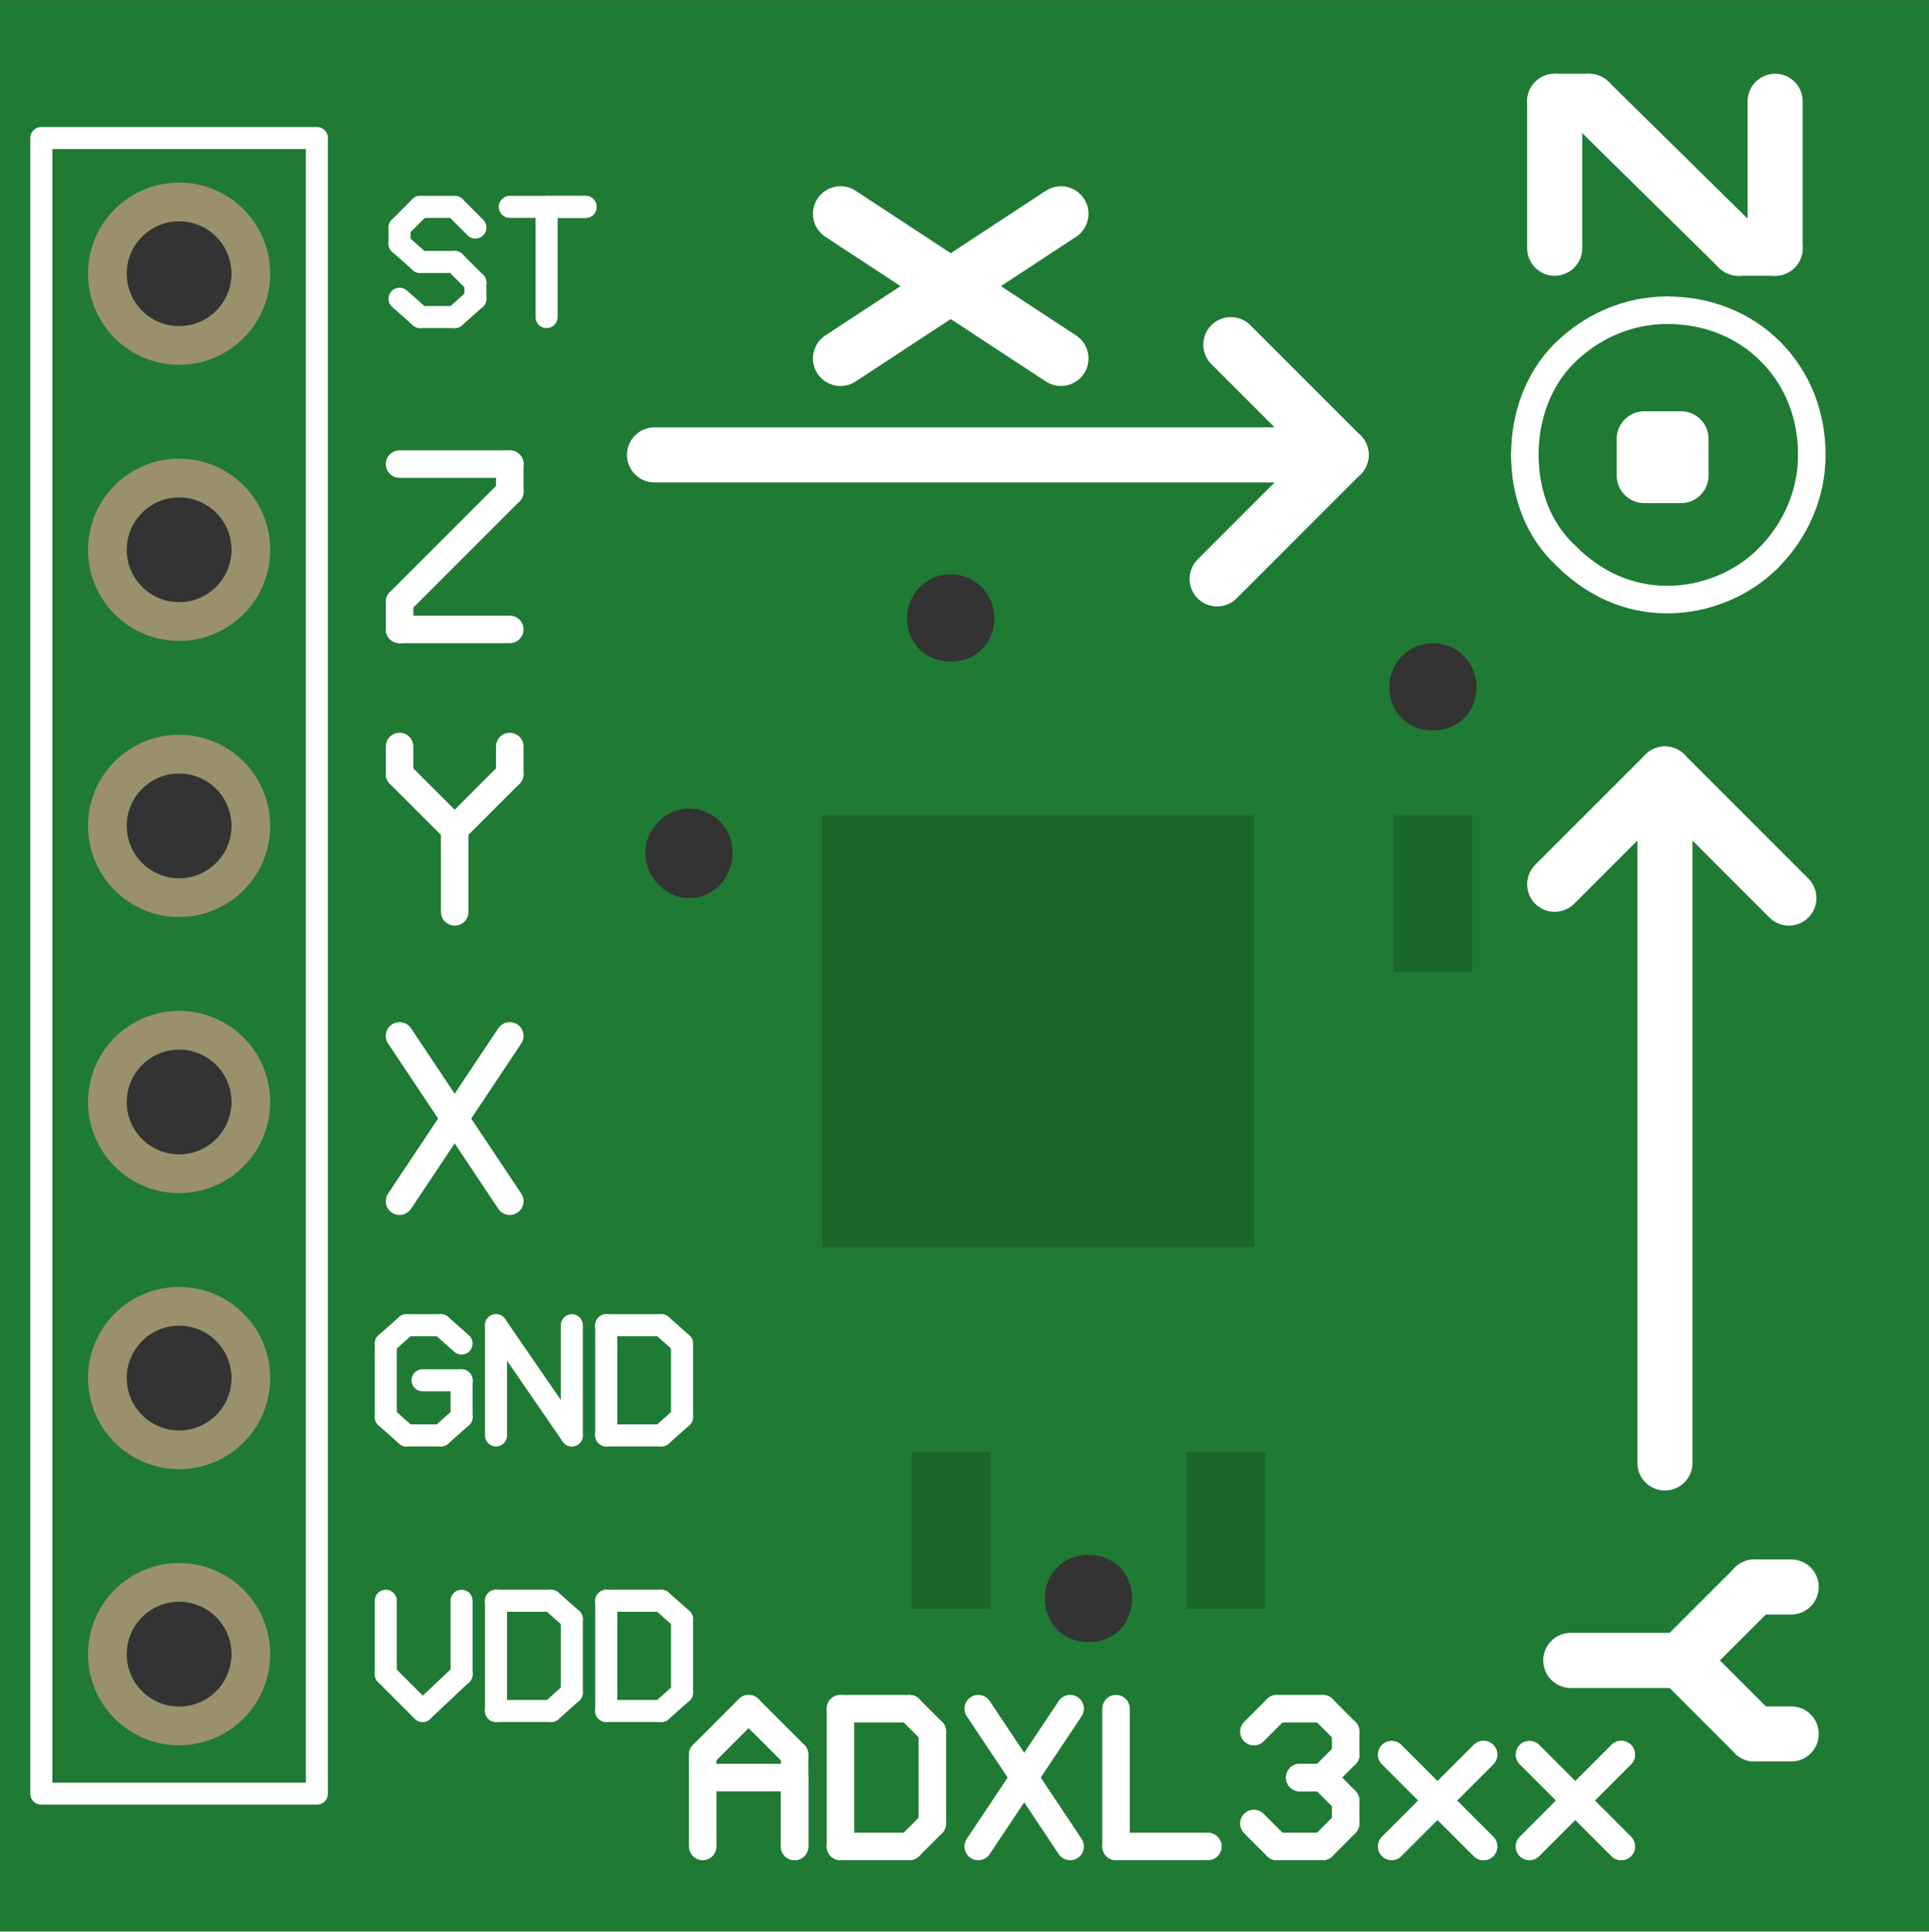 <?xml version='1.0' encoding='utf-8'?>
<!DOCTYPE svg PUBLIC '-//W3C//DTD SVG 1.1 Basic//EN' 'http://www.w3.org/Graphics/SVG/1.1/DTD/svg11-basic.dtd'>
<!-- Generator: Adobe Illustrator 14.0.0, SVG Export Plug-In . SVG Version: 6.00 Build 43363)  -->
<svg width="0.709in" x="0px" version="1.1" y="0px" xmlns="http://www.w3.org/2000/svg" height="0.71in" viewBox="0 0 51.024 51.084" baseProfile="basic" xmlns:xml="http://www.w3.org/XML/1998/namespace" id="svg" xml:space="preserve" >
 <rect x="0" y="0" width="51.024" height="51.084" fill="#333333" stroke="none"/>
 <circle fill="none" cx="4.738" xmlns="http://www.w3.org/2000/svg" cy="7.234" id="connector0pin" r="1.387" />
 <circle fill="none" cx="4.738" xmlns="http://www.w3.org/2000/svg" cy="14.538" id="connector1pin" r="1.387" />
 <circle fill="none" cx="4.738" xmlns="http://www.w3.org/2000/svg" cy="21.841" id="connector2pin" r="1.387" />
 <circle fill="none" cx="4.738" xmlns="http://www.w3.org/2000/svg" cy="29.145" id="connector3pin" r="1.387" />
 <circle fill="none" cx="4.738" xmlns="http://www.w3.org/2000/svg" cy="36.447" id="connector4pin" r="1.387" />
 <circle fill="none" cx="4.738" xmlns="http://www.w3.org/2000/svg" cy="43.75" id="connector5pin" r="1.387" />
 <g xmlns="http://www.w3.org/2000/svg" id="breadboard" >
  <path fill="#1F7A34" xmlns="http://www.w3.org/2000/svg" d="M0,0v51.084h51.024V0H0z M4.738,45.138c-0.766,0-1.387-0.622-1.387-1.388s0.621-1.387,1.387-1.387s1.387,0.621,1.387,1.387S5.503,45.138,4.738,45.138z M4.738,37.834c-0.766,0-1.387-0.621-1.387-1.387s0.621-1.387,1.387-1.387s1.387,0.621,1.387,1.387S5.503,37.834,4.738,37.834z M4.738,30.531c-0.766,0-1.387-0.621-1.387-1.387s0.621-1.387,1.387-1.387s1.387,0.621,1.387,1.387S5.503,30.531,4.738,30.531z M4.738,23.228c-0.766,0-1.387-0.621-1.387-1.387s0.621-1.387,1.387-1.387s1.387,0.621,1.387,1.387S5.503,23.228,4.738,23.228z M4.738,15.924c-0.766,0-1.387-0.621-1.387-1.387s0.621-1.387,1.387-1.387s1.387,0.621,1.387,1.387S5.503,15.924,4.738,15.924z M4.738,8.621C3.972,8.621,3.351,8,3.351,7.234s0.621-1.387,1.387-1.387s1.387,0.621,1.387,1.387S5.503,8.621,4.738,8.621z M18.223,23.75c-0.607,0-1.154-0.547-1.154-1.215c0-0.607,0.547-1.154,1.154-1.154c0.668,0,1.154,0.546,1.154,1.154C19.377,23.203,18.891,23.75,18.223,23.75z M25.147,17.494c-0.668,0-1.154-0.486-1.154-1.154c0-0.608,0.486-1.154,1.154-1.154c0.669,0,1.154,0.546,1.154,1.154C26.301,17.008,25.816,17.494,25.147,17.494z M28.792,43.431c-0.668,0-1.153-0.486-1.153-1.154s0.485-1.153,1.153-1.153c0.669,0,1.154,0.485,1.154,1.153S29.46,43.431,28.792,43.431z M37.903,19.316c-0.668,0-1.153-0.486-1.153-1.154c0-0.607,0.485-1.154,1.153-1.154c0.669,0,1.154,0.546,1.154,1.154C39.057,18.83,38.572,19.316,37.903,19.316z" />
  <rect width="11.42" x="21.746" y="21.563" fill="#1B6629" xmlns="http://www.w3.org/2000/svg" height="11.419" />
  <rect width="2.077" x="31.391" y="38.404" fill="#1B6629" xmlns="http://www.w3.org/2000/svg" height="4.144" />
  <rect width="2.077" x="36.865" y="21.563" fill="#1B6629" xmlns="http://www.w3.org/2000/svg" height="4.144" />
  <rect width="2.077" x="24.116" y="38.404" fill="#1B6629" xmlns="http://www.w3.org/2000/svg" height="4.144" />
  <line fill="none" xmlns="http://www.w3.org/2000/svg" stroke="#FFFFFF" stroke-linejoin="round" stroke-linecap="round" y1="12.027" stroke-width="1.457" x1="17.312" y2="12.027" x2="35.473" stroke-miterlimit="10" />
  <rect width="7.289" x="1.093" y="3.645" fill="none" xmlns="http://www.w3.org/2000/svg" height="43.796" stroke="#FFFFFF" stroke-linejoin="round" stroke-linecap="round" stroke-width="0.583" stroke-miterlimit="10" />
  <line fill="none" xmlns="http://www.w3.org/2000/svg" stroke="#FFFFFF" stroke-linejoin="round" stroke-linecap="round" y1="9.111" stroke-width="1.457" x1="32.557" y2="12.027" x2="35.473" stroke-miterlimit="10" />
  <line fill="none" xmlns="http://www.w3.org/2000/svg" stroke="#FFFFFF" stroke-linejoin="round" stroke-linecap="round" y1="12.027" stroke-width="1.457" x1="35.473" y2="15.307" x2="32.194" stroke-miterlimit="10" />
  <line fill="none" xmlns="http://www.w3.org/2000/svg" stroke="#FFFFFF" stroke-linejoin="round" stroke-linecap="round" y1="20.47" stroke-width="1.457" x1="44.039" y2="38.692" x2="44.039" stroke-miterlimit="10" />
  <line fill="none" xmlns="http://www.w3.org/2000/svg" stroke="#FFFFFF" stroke-linejoin="round" stroke-linecap="round" y1="20.47" stroke-width="1.457" x1="44.039" y2="23.75" x2="47.318" stroke-miterlimit="10" />
  <line fill="none" xmlns="http://www.w3.org/2000/svg" stroke="#FFFFFF" stroke-linejoin="round" stroke-linecap="round" y1="20.47" stroke-width="1.457" x1="44.039" y2="23.386" x2="41.123" stroke-miterlimit="10" />
  <line fill="none" xmlns="http://www.w3.org/2000/svg" stroke="#FFFFFF" stroke-linejoin="round" stroke-linecap="round" y1="9.476" stroke-width="1.457" x1="22.232" y2="5.649" x2="28.063" stroke-miterlimit="10" />
  <line fill="none" xmlns="http://www.w3.org/2000/svg" stroke="#FFFFFF" stroke-linejoin="round" stroke-linecap="round" y1="5.649" stroke-width="1.457" x1="22.232" y2="9.476" x2="28.063" stroke-miterlimit="10" />
  <line fill="none" xmlns="http://www.w3.org/2000/svg" stroke="#FFFFFF" stroke-linejoin="round" stroke-linecap="round" y1="48.837" stroke-width="0.728" x1="18.587" y2="46.407" x2="18.587" stroke-miterlimit="10" />
  <line fill="none" xmlns="http://www.w3.org/2000/svg" stroke="#FFFFFF" stroke-linejoin="round" stroke-linecap="round" y1="46.407" stroke-width="0.728" x1="18.587" y2="45.192" x2="19.802" stroke-miterlimit="10" />
  <line fill="none" xmlns="http://www.w3.org/2000/svg" stroke="#FFFFFF" stroke-linejoin="round" stroke-linecap="round" y1="45.192" stroke-width="0.728" x1="19.802" y2="46.407" x2="21.017" stroke-miterlimit="10" />
  <line fill="none" xmlns="http://www.w3.org/2000/svg" stroke="#FFFFFF" stroke-linejoin="round" stroke-linecap="round" y1="46.407" stroke-width="0.728" x1="21.017" y2="48.837" x2="21.017" stroke-miterlimit="10" />
  <line fill="none" xmlns="http://www.w3.org/2000/svg" stroke="#FFFFFF" stroke-linejoin="round" stroke-linecap="round" y1="48.837" stroke-width="0.728" x1="21.017" y2="47.015" x2="21.017" stroke-miterlimit="10" />
  <line fill="none" xmlns="http://www.w3.org/2000/svg" stroke="#FFFFFF" stroke-linejoin="round" stroke-linecap="round" y1="47.015" stroke-width="0.728" x1="21.017" y2="47.015" x2="18.587" stroke-miterlimit="10" />
  <line fill="none" xmlns="http://www.w3.org/2000/svg" stroke="#FFFFFF" stroke-linejoin="round" stroke-linecap="round" y1="45.192" stroke-width="0.728" x1="22.232" y2="48.837" x2="22.232" stroke-miterlimit="10" />
  <line fill="none" xmlns="http://www.w3.org/2000/svg" stroke="#FFFFFF" stroke-linejoin="round" stroke-linecap="round" y1="48.837" stroke-width="0.728" x1="22.232" y2="48.837" x2="24.054" stroke-miterlimit="10" />
  <line fill="none" xmlns="http://www.w3.org/2000/svg" stroke="#FFFFFF" stroke-linejoin="round" stroke-linecap="round" y1="48.837" stroke-width="0.728" x1="24.054" y2="48.229" x2="24.662" stroke-miterlimit="10" />
  <line fill="none" xmlns="http://www.w3.org/2000/svg" stroke="#FFFFFF" stroke-linejoin="round" stroke-linecap="round" y1="48.229" stroke-width="0.728" x1="24.662" y2="45.8" x2="24.662" stroke-miterlimit="10" />
  <line fill="none" xmlns="http://www.w3.org/2000/svg" stroke="#FFFFFF" stroke-linejoin="round" stroke-linecap="round" y1="45.8" stroke-width="0.728" x1="24.662" y2="45.192" x2="24.054" stroke-miterlimit="10" />
  <line fill="none" xmlns="http://www.w3.org/2000/svg" stroke="#FFFFFF" stroke-linejoin="round" stroke-linecap="round" y1="45.192" stroke-width="0.728" x1="24.054" y2="45.192" x2="22.232" stroke-miterlimit="10" />
  <line fill="none" xmlns="http://www.w3.org/2000/svg" stroke="#FFFFFF" stroke-linejoin="round" stroke-linecap="round" y1="45.192" stroke-width="0.728" x1="25.876" y2="48.837" x2="28.306" stroke-miterlimit="10" />
  <line fill="none" xmlns="http://www.w3.org/2000/svg" stroke="#FFFFFF" stroke-linejoin="round" stroke-linecap="round" y1="45.192" stroke-width="0.728" x1="28.306" y2="48.837" x2="25.876" stroke-miterlimit="10" />
  <line fill="none" xmlns="http://www.w3.org/2000/svg" stroke="#FFFFFF" stroke-linejoin="round" stroke-linecap="round" y1="45.192" stroke-width="0.728" x1="29.52" y2="48.837" x2="29.52" stroke-miterlimit="10" />
  <line fill="none" xmlns="http://www.w3.org/2000/svg" stroke="#FFFFFF" stroke-linejoin="round" stroke-linecap="round" y1="48.837" stroke-width="0.728" x1="29.52" y2="48.837" x2="31.951" stroke-miterlimit="10" />
  <line fill="none" xmlns="http://www.w3.org/2000/svg" stroke="#FFFFFF" stroke-linejoin="round" stroke-linecap="round" y1="45.8" stroke-width="0.728" x1="33.166" y2="45.192" x2="33.773" stroke-miterlimit="10" />
  <line fill="none" xmlns="http://www.w3.org/2000/svg" stroke="#FFFFFF" stroke-linejoin="round" stroke-linecap="round" y1="45.192" stroke-width="0.728" x1="33.773" y2="45.192" x2="34.988" stroke-miterlimit="10" />
  <line fill="none" xmlns="http://www.w3.org/2000/svg" stroke="#FFFFFF" stroke-linejoin="round" stroke-linecap="round" y1="45.192" stroke-width="0.728" x1="34.988" y2="45.8" x2="35.594" stroke-miterlimit="10" />
  <line fill="none" xmlns="http://www.w3.org/2000/svg" stroke="#FFFFFF" stroke-linejoin="round" stroke-linecap="round" y1="45.8" stroke-width="0.728" x1="35.594" y2="46.407" x2="35.594" stroke-miterlimit="10" />
  <line fill="none" xmlns="http://www.w3.org/2000/svg" stroke="#FFFFFF" stroke-linejoin="round" stroke-linecap="round" y1="46.407" stroke-width="0.728" x1="35.594" y2="46.407" x2="35.594" stroke-miterlimit="10" />
  <line fill="none" xmlns="http://www.w3.org/2000/svg" stroke="#FFFFFF" stroke-linejoin="round" stroke-linecap="round" y1="46.407" stroke-width="0.728" x1="35.594" y2="46.407" x2="35.594" stroke-miterlimit="10" />
  <line fill="none" xmlns="http://www.w3.org/2000/svg" stroke="#FFFFFF" stroke-linejoin="round" stroke-linecap="round" y1="46.407" stroke-width="0.728" x1="35.594" y2="46.407" x2="35.594" stroke-miterlimit="10" />
  <line fill="none" xmlns="http://www.w3.org/2000/svg" stroke="#FFFFFF" stroke-linejoin="round" stroke-linecap="round" y1="46.407" stroke-width="0.728" x1="35.594" y2="47.015" x2="34.988" stroke-miterlimit="10" />
  <line fill="none" xmlns="http://www.w3.org/2000/svg" stroke="#FFFFFF" stroke-linejoin="round" stroke-linecap="round" y1="47.015" stroke-width="0.728" x1="34.988" y2="47.015" x2="34.38" stroke-miterlimit="10" />
  <line fill="none" xmlns="http://www.w3.org/2000/svg" stroke="#FFFFFF" stroke-linejoin="round" stroke-linecap="round" y1="47.015" stroke-width="0.728" x1="34.38" y2="47.015" x2="34.988" stroke-miterlimit="10" />
  <line fill="none" xmlns="http://www.w3.org/2000/svg" stroke="#FFFFFF" stroke-linejoin="round" stroke-linecap="round" y1="47.015" stroke-width="0.728" x1="34.988" y2="47.622" x2="35.594" stroke-miterlimit="10" />
  <line fill="none" xmlns="http://www.w3.org/2000/svg" stroke="#FFFFFF" stroke-linejoin="round" stroke-linecap="round" y1="47.622" stroke-width="0.728" x1="35.594" y2="48.229" x2="35.594" stroke-miterlimit="10" />
  <line fill="none" xmlns="http://www.w3.org/2000/svg" stroke="#FFFFFF" stroke-linejoin="round" stroke-linecap="round" y1="48.229" stroke-width="0.728" x1="35.594" y2="48.837" x2="34.988" stroke-miterlimit="10" />
  <line fill="none" xmlns="http://www.w3.org/2000/svg" stroke="#FFFFFF" stroke-linejoin="round" stroke-linecap="round" y1="48.837" stroke-width="0.728" x1="34.988" y2="48.837" x2="33.773" stroke-miterlimit="10" />
  <line fill="none" xmlns="http://www.w3.org/2000/svg" stroke="#FFFFFF" stroke-linejoin="round" stroke-linecap="round" y1="48.837" stroke-width="0.728" x1="33.773" y2="48.229" x2="33.166" stroke-miterlimit="10" />
  <line fill="none" xmlns="http://www.w3.org/2000/svg" stroke="#FFFFFF" stroke-linejoin="round" stroke-linecap="round" y1="46.407" stroke-width="0.728" x1="36.81" y2="48.837" x2="39.24" stroke-miterlimit="10" />
  <line fill="none" xmlns="http://www.w3.org/2000/svg" stroke="#FFFFFF" stroke-linejoin="round" stroke-linecap="round" y1="48.837" stroke-width="0.728" x1="39.24" y2="47.622" x2="38.025" stroke-miterlimit="10" />
  <line fill="none" xmlns="http://www.w3.org/2000/svg" stroke="#FFFFFF" stroke-linejoin="round" stroke-linecap="round" y1="47.622" stroke-width="0.728" x1="38.025" y2="46.407" x2="39.24" stroke-miterlimit="10" />
  <line fill="none" xmlns="http://www.w3.org/2000/svg" stroke="#FFFFFF" stroke-linejoin="round" stroke-linecap="round" y1="46.407" stroke-width="0.728" x1="39.24" y2="48.837" x2="36.81" stroke-miterlimit="10" />
  <line fill="none" xmlns="http://www.w3.org/2000/svg" stroke="#FFFFFF" stroke-linejoin="round" stroke-linecap="round" y1="46.407" stroke-width="0.728" x1="40.455" y2="48.837" x2="42.884" stroke-miterlimit="10" />
  <line fill="none" xmlns="http://www.w3.org/2000/svg" stroke="#FFFFFF" stroke-linejoin="round" stroke-linecap="round" y1="48.837" stroke-width="0.728" x1="42.884" y2="47.622" x2="41.669" stroke-miterlimit="10" />
  <line fill="none" xmlns="http://www.w3.org/2000/svg" stroke="#FFFFFF" stroke-linejoin="round" stroke-linecap="round" y1="47.622" stroke-width="0.728" x1="41.669" y2="46.407" x2="42.884" stroke-miterlimit="10" />
  <line fill="none" xmlns="http://www.w3.org/2000/svg" stroke="#FFFFFF" stroke-linejoin="round" stroke-linecap="round" y1="46.407" stroke-width="0.728" x1="42.884" y2="48.837" x2="40.455" stroke-miterlimit="10" />
  <line fill="none" xmlns="http://www.w3.org/2000/svg" stroke="#FFFFFF" stroke-linejoin="round" stroke-linecap="round" y1="12.27" stroke-width="0.728" x1="10.569" y2="12.27" x2="13.484" stroke-miterlimit="10" />
  <line fill="none" xmlns="http://www.w3.org/2000/svg" stroke="#FFFFFF" stroke-linejoin="round" stroke-linecap="round" y1="12.27" stroke-width="0.728" x1="13.484" y2="12.999" x2="13.484" stroke-miterlimit="10" />
  <line fill="none" xmlns="http://www.w3.org/2000/svg" stroke="#FFFFFF" stroke-linejoin="round" stroke-linecap="round" y1="12.999" stroke-width="0.728" x1="13.484" y2="15.915" x2="10.569" stroke-miterlimit="10" />
  <line fill="none" xmlns="http://www.w3.org/2000/svg" stroke="#FFFFFF" stroke-linejoin="round" stroke-linecap="round" y1="15.915" stroke-width="0.728" x1="10.569" y2="16.643" x2="10.569" stroke-miterlimit="10" />
  <line fill="none" xmlns="http://www.w3.org/2000/svg" stroke="#FFFFFF" stroke-linejoin="round" stroke-linecap="round" y1="16.643" stroke-width="0.728" x1="10.569" y2="16.643" x2="13.484" stroke-miterlimit="10" />
  <line fill="none" xmlns="http://www.w3.org/2000/svg" stroke="#FFFFFF" stroke-linejoin="round" stroke-linecap="round" y1="6.013" stroke-width="0.583" x1="12.574" y2="5.466" x2="12.027" stroke-miterlimit="10" />
  <line fill="none" xmlns="http://www.w3.org/2000/svg" stroke="#FFFFFF" stroke-linejoin="round" stroke-linecap="round" y1="5.466" stroke-width="0.583" x1="12.027" y2="5.466" x2="11.116" stroke-miterlimit="10" />
  <line fill="none" xmlns="http://www.w3.org/2000/svg" stroke="#FFFFFF" stroke-linejoin="round" stroke-linecap="round" y1="5.466" stroke-width="0.583" x1="11.116" y2="6.013" x2="10.569" stroke-miterlimit="10" />
  <line fill="none" xmlns="http://www.w3.org/2000/svg" stroke="#FFFFFF" stroke-linejoin="round" stroke-linecap="round" y1="6.013" stroke-width="0.583" x1="10.569" y2="6.438" x2="10.569" stroke-miterlimit="10" />
  <line fill="none" xmlns="http://www.w3.org/2000/svg" stroke="#FFFFFF" stroke-linejoin="round" stroke-linecap="round" y1="6.438" stroke-width="0.583" x1="10.569" y2="6.924" x2="11.116" stroke-miterlimit="10" />
  <line fill="none" xmlns="http://www.w3.org/2000/svg" stroke="#FFFFFF" stroke-linejoin="round" stroke-linecap="round" y1="6.924" stroke-width="0.583" x1="11.116" y2="6.924" x2="12.027" stroke-miterlimit="10" />
  <line fill="none" xmlns="http://www.w3.org/2000/svg" stroke="#FFFFFF" stroke-linejoin="round" stroke-linecap="round" y1="6.924" stroke-width="0.583" x1="12.027" y2="7.471" x2="12.574" stroke-miterlimit="10" />
  <line fill="none" xmlns="http://www.w3.org/2000/svg" stroke="#FFFFFF" stroke-linejoin="round" stroke-linecap="round" y1="7.471" stroke-width="0.583" x1="12.574" y2="7.896" x2="12.574" stroke-miterlimit="10" />
  <line fill="none" xmlns="http://www.w3.org/2000/svg" stroke="#FFFFFF" stroke-linejoin="round" stroke-linecap="round" y1="7.896" stroke-width="0.583" x1="12.574" y2="8.382" x2="12.027" stroke-miterlimit="10" />
  <line fill="none" xmlns="http://www.w3.org/2000/svg" stroke="#FFFFFF" stroke-linejoin="round" stroke-linecap="round" y1="8.382" stroke-width="0.583" x1="12.027" y2="8.382" x2="11.116" stroke-miterlimit="10" />
  <line fill="none" xmlns="http://www.w3.org/2000/svg" stroke="#FFFFFF" stroke-linejoin="round" stroke-linecap="round" y1="8.382" stroke-width="0.583" x1="11.116" y2="7.896" x2="10.569" stroke-miterlimit="10" />
  <line fill="none" xmlns="http://www.w3.org/2000/svg" stroke="#FFFFFF" stroke-linejoin="round" stroke-linecap="round" y1="5.466" stroke-width="0.583" x1="13.484" y2="5.466" x2="15.489" stroke-miterlimit="10" />
  <line fill="none" xmlns="http://www.w3.org/2000/svg" stroke="#FFFFFF" stroke-linejoin="round" stroke-linecap="round" y1="5.466" stroke-width="0.583" x1="15.489" y2="5.466" x2="14.457" stroke-miterlimit="10" />
  <line fill="none" xmlns="http://www.w3.org/2000/svg" stroke="#FFFFFF" stroke-linejoin="round" stroke-linecap="round" y1="5.466" stroke-width="0.583" x1="14.457" y2="8.382" x2="14.457" stroke-miterlimit="10" />
  <line fill="none" xmlns="http://www.w3.org/2000/svg" stroke="#FFFFFF" stroke-linejoin="round" stroke-linecap="round" y1="19.741" stroke-width="0.728" x1="10.569" y2="20.47" x2="10.569" stroke-miterlimit="10" />
  <line fill="none" xmlns="http://www.w3.org/2000/svg" stroke="#FFFFFF" stroke-linejoin="round" stroke-linecap="round" y1="20.47" stroke-width="0.728" x1="10.569" y2="21.928" x2="12.027" stroke-miterlimit="10" />
  <line fill="none" xmlns="http://www.w3.org/2000/svg" stroke="#FFFFFF" stroke-linejoin="round" stroke-linecap="round" y1="21.928" stroke-width="0.728" x1="12.027" y2="20.47" x2="13.484" stroke-miterlimit="10" />
  <line fill="none" xmlns="http://www.w3.org/2000/svg" stroke="#FFFFFF" stroke-linejoin="round" stroke-linecap="round" y1="20.47" stroke-width="0.728" x1="13.484" y2="19.741" x2="13.484" stroke-miterlimit="10" />
  <line fill="none" xmlns="http://www.w3.org/2000/svg" stroke="#FFFFFF" stroke-linejoin="round" stroke-linecap="round" y1="21.928" stroke-width="0.728" x1="12.027" y2="24.115" x2="12.027" stroke-miterlimit="10" />
  <line fill="none" xmlns="http://www.w3.org/2000/svg" stroke="#FFFFFF" stroke-linejoin="round" stroke-linecap="round" y1="35.534" stroke-width="0.583" x1="12.209" y2="35.049" x2="11.663" stroke-miterlimit="10" />
  <line fill="none" xmlns="http://www.w3.org/2000/svg" stroke="#FFFFFF" stroke-linejoin="round" stroke-linecap="round" y1="35.049" stroke-width="0.583" x1="11.663" y2="35.049" x2="10.751" stroke-miterlimit="10" />
  <line fill="none" xmlns="http://www.w3.org/2000/svg" stroke="#FFFFFF" stroke-linejoin="round" stroke-linecap="round" y1="35.049" stroke-width="0.583" x1="10.751" y2="35.534" x2="10.205" stroke-miterlimit="10" />
  <line fill="none" xmlns="http://www.w3.org/2000/svg" stroke="#FFFFFF" stroke-linejoin="round" stroke-linecap="round" y1="35.534" stroke-width="0.583" x1="10.205" y2="37.478" x2="10.205" stroke-miterlimit="10" />
  <line fill="none" xmlns="http://www.w3.org/2000/svg" stroke="#FFFFFF" stroke-linejoin="round" stroke-linecap="round" y1="37.478" stroke-width="0.583" x1="10.205" y2="37.964" x2="10.751" stroke-miterlimit="10" />
  <line fill="none" xmlns="http://www.w3.org/2000/svg" stroke="#FFFFFF" stroke-linejoin="round" stroke-linecap="round" y1="37.964" stroke-width="0.583" x1="10.751" y2="37.964" x2="11.663" stroke-miterlimit="10" />
  <line fill="none" xmlns="http://www.w3.org/2000/svg" stroke="#FFFFFF" stroke-linejoin="round" stroke-linecap="round" y1="37.964" stroke-width="0.583" x1="11.663" y2="37.478" x2="12.209" stroke-miterlimit="10" />
  <line fill="none" xmlns="http://www.w3.org/2000/svg" stroke="#FFFFFF" stroke-linejoin="round" stroke-linecap="round" y1="37.478" stroke-width="0.583" x1="12.209" y2="36.506" x2="12.209" stroke-miterlimit="10" />
  <line fill="none" xmlns="http://www.w3.org/2000/svg" stroke="#FFFFFF" stroke-linejoin="round" stroke-linecap="round" y1="36.506" stroke-width="0.583" x1="12.209" y2="36.506" x2="11.177" stroke-miterlimit="10" />
  <line fill="none" xmlns="http://www.w3.org/2000/svg" stroke="#FFFFFF" stroke-linejoin="round" stroke-linecap="round" y1="37.964" stroke-width="0.583" x1="13.12" y2="35.049" x2="13.12" stroke-miterlimit="10" />
  <line fill="none" xmlns="http://www.w3.org/2000/svg" stroke="#FFFFFF" stroke-linejoin="round" stroke-linecap="round" y1="35.049" stroke-width="0.583" x1="13.12" y2="37.964" x2="15.125" stroke-miterlimit="10" />
  <line fill="none" xmlns="http://www.w3.org/2000/svg" stroke="#FFFFFF" stroke-linejoin="round" stroke-linecap="round" y1="37.964" stroke-width="0.583" x1="15.125" y2="35.049" x2="15.125" stroke-miterlimit="10" />
  <line fill="none" xmlns="http://www.w3.org/2000/svg" stroke="#FFFFFF" stroke-linejoin="round" stroke-linecap="round" y1="35.049" stroke-width="0.583" x1="16.036" y2="37.964" x2="16.036" stroke-miterlimit="10" />
  <line fill="none" xmlns="http://www.w3.org/2000/svg" stroke="#FFFFFF" stroke-linejoin="round" stroke-linecap="round" y1="37.964" stroke-width="0.583" x1="16.036" y2="37.964" x2="17.494" stroke-miterlimit="10" />
  <line fill="none" xmlns="http://www.w3.org/2000/svg" stroke="#FFFFFF" stroke-linejoin="round" stroke-linecap="round" y1="37.964" stroke-width="0.583" x1="17.494" y2="37.478" x2="18.04" stroke-miterlimit="10" />
  <line fill="none" xmlns="http://www.w3.org/2000/svg" stroke="#FFFFFF" stroke-linejoin="round" stroke-linecap="round" y1="37.478" stroke-width="0.583" x1="18.04" y2="35.534" x2="18.04" stroke-miterlimit="10" />
  <line fill="none" xmlns="http://www.w3.org/2000/svg" stroke="#FFFFFF" stroke-linejoin="round" stroke-linecap="round" y1="35.534" stroke-width="0.583" x1="18.04" y2="35.049" x2="17.494" stroke-miterlimit="10" />
  <line fill="none" xmlns="http://www.w3.org/2000/svg" stroke="#FFFFFF" stroke-linejoin="round" stroke-linecap="round" y1="35.049" stroke-width="0.583" x1="17.494" y2="35.049" x2="16.036" stroke-miterlimit="10" />
  <line fill="none" xmlns="http://www.w3.org/2000/svg" stroke="#FFFFFF" stroke-linejoin="round" stroke-linecap="round" y1="42.338" stroke-width="0.583" x1="10.205" y2="44.281" x2="10.205" stroke-miterlimit="10" />
  <line fill="none" xmlns="http://www.w3.org/2000/svg" stroke="#FFFFFF" stroke-linejoin="round" stroke-linecap="round" y1="44.281" stroke-width="0.583" x1="10.205" y2="45.253" x2="11.177" stroke-miterlimit="10" />
  <line fill="none" xmlns="http://www.w3.org/2000/svg" stroke="#FFFFFF" stroke-linejoin="round" stroke-linecap="round" y1="45.253" stroke-width="0.583" x1="11.177" y2="44.281" x2="12.209" stroke-miterlimit="10" />
  <line fill="none" xmlns="http://www.w3.org/2000/svg" stroke="#FFFFFF" stroke-linejoin="round" stroke-linecap="round" y1="44.281" stroke-width="0.583" x1="12.209" y2="42.338" x2="12.209" stroke-miterlimit="10" />
  <line fill="none" xmlns="http://www.w3.org/2000/svg" stroke="#FFFFFF" stroke-linejoin="round" stroke-linecap="round" y1="42.338" stroke-width="0.583" x1="13.12" y2="45.253" x2="13.12" stroke-miterlimit="10" />
  <line fill="none" xmlns="http://www.w3.org/2000/svg" stroke="#FFFFFF" stroke-linejoin="round" stroke-linecap="round" y1="45.253" stroke-width="0.583" x1="13.12" y2="45.253" x2="14.578" stroke-miterlimit="10" />
  <line fill="none" xmlns="http://www.w3.org/2000/svg" stroke="#FFFFFF" stroke-linejoin="round" stroke-linecap="round" y1="45.253" stroke-width="0.583" x1="14.578" y2="44.767" x2="15.125" stroke-miterlimit="10" />
  <line fill="none" xmlns="http://www.w3.org/2000/svg" stroke="#FFFFFF" stroke-linejoin="round" stroke-linecap="round" y1="44.767" stroke-width="0.583" x1="15.125" y2="42.823" x2="15.125" stroke-miterlimit="10" />
  <line fill="none" xmlns="http://www.w3.org/2000/svg" stroke="#FFFFFF" stroke-linejoin="round" stroke-linecap="round" y1="42.823" stroke-width="0.583" x1="15.125" y2="42.338" x2="14.578" stroke-miterlimit="10" />
  <line fill="none" xmlns="http://www.w3.org/2000/svg" stroke="#FFFFFF" stroke-linejoin="round" stroke-linecap="round" y1="42.338" stroke-width="0.583" x1="14.578" y2="42.338" x2="13.12" stroke-miterlimit="10" />
  <line fill="none" xmlns="http://www.w3.org/2000/svg" stroke="#FFFFFF" stroke-linejoin="round" stroke-linecap="round" y1="42.338" stroke-width="0.583" x1="16.036" y2="45.253" x2="16.036" stroke-miterlimit="10" />
  <line fill="none" xmlns="http://www.w3.org/2000/svg" stroke="#FFFFFF" stroke-linejoin="round" stroke-linecap="round" y1="45.253" stroke-width="0.583" x1="16.036" y2="45.253" x2="17.494" stroke-miterlimit="10" />
  <line fill="none" xmlns="http://www.w3.org/2000/svg" stroke="#FFFFFF" stroke-linejoin="round" stroke-linecap="round" y1="45.253" stroke-width="0.583" x1="17.494" y2="44.767" x2="18.04" stroke-miterlimit="10" />
  <line fill="none" xmlns="http://www.w3.org/2000/svg" stroke="#FFFFFF" stroke-linejoin="round" stroke-linecap="round" y1="44.767" stroke-width="0.583" x1="18.04" y2="42.823" x2="18.04" stroke-miterlimit="10" />
  <line fill="none" xmlns="http://www.w3.org/2000/svg" stroke="#FFFFFF" stroke-linejoin="round" stroke-linecap="round" y1="42.823" stroke-width="0.583" x1="18.04" y2="42.338" x2="17.494" stroke-miterlimit="10" />
  <line fill="none" xmlns="http://www.w3.org/2000/svg" stroke="#FFFFFF" stroke-linejoin="round" stroke-linecap="round" y1="42.338" stroke-width="0.583" x1="17.494" y2="42.338" x2="16.036" stroke-miterlimit="10" />
  <line fill="none" xmlns="http://www.w3.org/2000/svg" stroke="#FFFFFF" stroke-linejoin="round" stroke-linecap="round" y1="27.395" stroke-width="0.728" x1="10.569" y2="31.768" x2="13.484" stroke-miterlimit="10" />
  <line fill="none" xmlns="http://www.w3.org/2000/svg" stroke="#FFFFFF" stroke-linejoin="round" stroke-linecap="round" y1="27.395" stroke-width="0.728" x1="13.484" y2="31.768" x2="10.569" stroke-miterlimit="10" />
  <line fill="none" xmlns="http://www.w3.org/2000/svg" stroke="#FFFFFF" stroke-linejoin="round" stroke-linecap="round" y1="6.56" stroke-width="1.457" x1="41.123" y2="2.673" x2="41.123" stroke-miterlimit="10" />
  <line fill="none" xmlns="http://www.w3.org/2000/svg" stroke="#FFFFFF" stroke-linejoin="round" stroke-linecap="round" y1="2.673" stroke-width="1.457" x1="41.123" y2="2.673" x2="42.034" stroke-miterlimit="10" />
  <line fill="none" xmlns="http://www.w3.org/2000/svg" stroke="#FFFFFF" stroke-linejoin="round" stroke-linecap="round" y1="2.673" stroke-width="1.457" x1="42.034" y2="6.56" x2="45.982" stroke-miterlimit="10" />
  <line fill="none" xmlns="http://www.w3.org/2000/svg" stroke="#FFFFFF" stroke-linejoin="round" stroke-linecap="round" y1="6.56" stroke-width="1.457" x1="45.982" y2="6.56" x2="46.954" stroke-miterlimit="10" />
  <line fill="none" xmlns="http://www.w3.org/2000/svg" stroke="#FFFFFF" stroke-linejoin="round" stroke-linecap="round" y1="6.56" stroke-width="1.457" x1="46.954" y2="2.673" x2="46.954" stroke-miterlimit="10" />
  <rect width="0.972" x="43.492" y="11.602" fill="none" xmlns="http://www.w3.org/2000/svg" height="0.972" stroke="#FFFFFF" stroke-linejoin="round" stroke-linecap="round" stroke-width="1.457" stroke-miterlimit="10" />
  <line fill="none" xmlns="http://www.w3.org/2000/svg" stroke="#FFFFFF" stroke-linejoin="round" stroke-linecap="round" y1="41.973" stroke-width="1.457" x1="47.379" y2="41.973" x2="46.407" stroke-miterlimit="10" />
  <line fill="none" xmlns="http://www.w3.org/2000/svg" stroke="#FFFFFF" stroke-linejoin="round" stroke-linecap="round" y1="41.973" stroke-width="1.457" x1="46.407" y2="43.916" x2="44.463" stroke-miterlimit="10" />
  <line fill="none" xmlns="http://www.w3.org/2000/svg" stroke="#FFFFFF" stroke-linejoin="round" stroke-linecap="round" y1="43.916" stroke-width="1.457" x1="44.463" y2="45.86" x2="46.407" stroke-miterlimit="10" />
  <line fill="none" xmlns="http://www.w3.org/2000/svg" stroke="#FFFFFF" stroke-linejoin="round" stroke-linecap="round" y1="45.86" stroke-width="1.457" x1="46.407" y2="45.86" x2="47.379" stroke-miterlimit="10" />
  <line fill="none" xmlns="http://www.w3.org/2000/svg" stroke="#FFFFFF" stroke-linejoin="round" stroke-linecap="round" y1="43.916" stroke-width="1.457" x1="44.463" y2="43.916" x2="41.548" stroke-miterlimit="10" />
  <path fill="none" xmlns="http://www.w3.org/2000/svg" stroke="#FFFFFF" stroke-linejoin="round" stroke-linecap="round" stroke-width="0.728" d="M44.099,15.854C44.039,15.854,44.039,15.854,44.099,15.854c1.032,0,2.004-0.425,2.672-1.093" stroke-miterlimit="10" />
  <path fill="none" xmlns="http://www.w3.org/2000/svg" stroke="#FFFFFF" stroke-linejoin="round" stroke-linecap="round" stroke-width="0.728" d="M46.771,14.76c0.729-0.729,1.154-1.701,1.154-2.733" stroke-miterlimit="10" />
  <path fill="none" xmlns="http://www.w3.org/2000/svg" stroke="#FFFFFF" stroke-linejoin="round" stroke-linecap="round" stroke-width="0.728" d="M47.925,12.027C47.925,12.087,47.925,12.087,47.925,12.027c0-1.033-0.364-2.004-1.093-2.733" stroke-miterlimit="10" />
  <path fill="none" xmlns="http://www.w3.org/2000/svg" stroke="#FFFFFF" stroke-linejoin="round" stroke-linecap="round" stroke-width="0.728" d="M46.833,9.293C46.103,8.564,45.131,8.2,44.099,8.2c-0.061,0-0.061,0,0,0" stroke-miterlimit="10" />
  <path fill="none" xmlns="http://www.w3.org/2000/svg" stroke="#FFFFFF" stroke-linejoin="round" stroke-linecap="round" stroke-width="0.728" d="M44.099,8.2c-1.033,0-2.005,0.425-2.733,1.154" stroke-miterlimit="10" />
  <path fill="none" xmlns="http://www.w3.org/2000/svg" stroke="#FFFFFF" stroke-linejoin="round" stroke-linecap="round" stroke-width="0.728" d="M41.366,9.354c-0.669,0.668-1.033,1.64-1.033,2.672c0,0.061,0,0.061,0,0" stroke-miterlimit="10" />
  <path fill="none" xmlns="http://www.w3.org/2000/svg" stroke="#FFFFFF" stroke-linejoin="round" stroke-linecap="round" stroke-width="0.728" d="M40.333,12.027c0,1.033,0.364,2.004,1.094,2.673" stroke-miterlimit="10" />
  <path fill="none" xmlns="http://www.w3.org/2000/svg" stroke="#FFFFFF" stroke-linejoin="round" stroke-linecap="round" stroke-width="0.728" d="M41.426,14.7c0.729,0.729,1.64,1.154,2.673,1.154" stroke-miterlimit="10" />
  <g xmlns="http://www.w3.org/2000/svg" >
   <path fill="#9A916C" xmlns="http://www.w3.org/2000/svg" d="M4.738,4.824c-1.332,0-2.41,1.078-2.41,2.41c0,1.33,1.078,2.41,2.41,2.41c1.33,0,2.41-1.08,2.41-2.41C7.148,5.902,6.068,4.824,4.738,4.824z M4.738,8.621C3.972,8.621,3.351,8,3.351,7.234s0.621-1.387,1.387-1.387s1.387,0.621,1.387,1.387S5.503,8.621,4.738,8.621z" />
  </g>
  <g xmlns="http://www.w3.org/2000/svg" >
   <path fill="#9A916C" xmlns="http://www.w3.org/2000/svg" d="M4.738,12.127c-1.332,0-2.41,1.078-2.41,2.41c0,1.33,1.078,2.41,2.41,2.41c1.33,0,2.41-1.08,2.41-2.41C7.148,13.206,6.068,12.127,4.738,12.127z M4.738,15.924c-0.766,0-1.387-0.621-1.387-1.387s0.621-1.387,1.387-1.387s1.387,0.621,1.387,1.387S5.503,15.924,4.738,15.924z" />
  </g>
  <g xmlns="http://www.w3.org/2000/svg" >
   <path fill="#9A916C" xmlns="http://www.w3.org/2000/svg" d="M4.738,19.431c-1.332,0-2.41,1.078-2.41,2.41c0,1.33,1.078,2.41,2.41,2.41c1.33,0,2.41-1.08,2.41-2.41C7.148,20.509,6.068,19.431,4.738,19.431z M4.738,23.228c-0.766,0-1.387-0.621-1.387-1.387s0.621-1.387,1.387-1.387s1.387,0.621,1.387,1.387S5.503,23.228,4.738,23.228z" />
  </g>
  <g xmlns="http://www.w3.org/2000/svg" >
   <path fill="#9A916C" xmlns="http://www.w3.org/2000/svg" d="M4.738,26.734c-1.332,0-2.41,1.078-2.41,2.41c0,1.33,1.078,2.41,2.41,2.41c1.33,0,2.41-1.08,2.41-2.41C7.148,27.812,6.068,26.734,4.738,26.734z M4.738,30.531c-0.766,0-1.387-0.621-1.387-1.387s0.621-1.387,1.387-1.387s1.387,0.621,1.387,1.387S5.503,30.531,4.738,30.531z" />
  </g>
  <g xmlns="http://www.w3.org/2000/svg" >
   <path fill="#9A916C" xmlns="http://www.w3.org/2000/svg" d="M4.738,34.037c-1.332,0-2.41,1.078-2.41,2.41c0,1.33,1.078,2.41,2.41,2.41c1.33,0,2.41-1.08,2.41-2.41C7.148,35.115,6.068,34.037,4.738,34.037z M4.738,37.834c-0.766,0-1.387-0.621-1.387-1.387s0.621-1.387,1.387-1.387s1.387,0.621,1.387,1.387S5.503,37.834,4.738,37.834z" />
  </g>
  <g xmlns="http://www.w3.org/2000/svg" >
   <path fill="#9A916C" xmlns="http://www.w3.org/2000/svg" d="M4.738,41.34c-1.332,0-2.41,1.078-2.41,2.41c0,1.33,1.078,2.411,2.41,2.411c1.33,0,2.41-1.081,2.41-2.411C7.148,42.418,6.068,41.34,4.738,41.34z M4.738,45.138c-0.766,0-1.387-0.622-1.387-1.388s0.621-1.387,1.387-1.387s1.387,0.621,1.387,1.387S5.503,45.138,4.738,45.138z" />
  </g>
 </g>
</svg>
